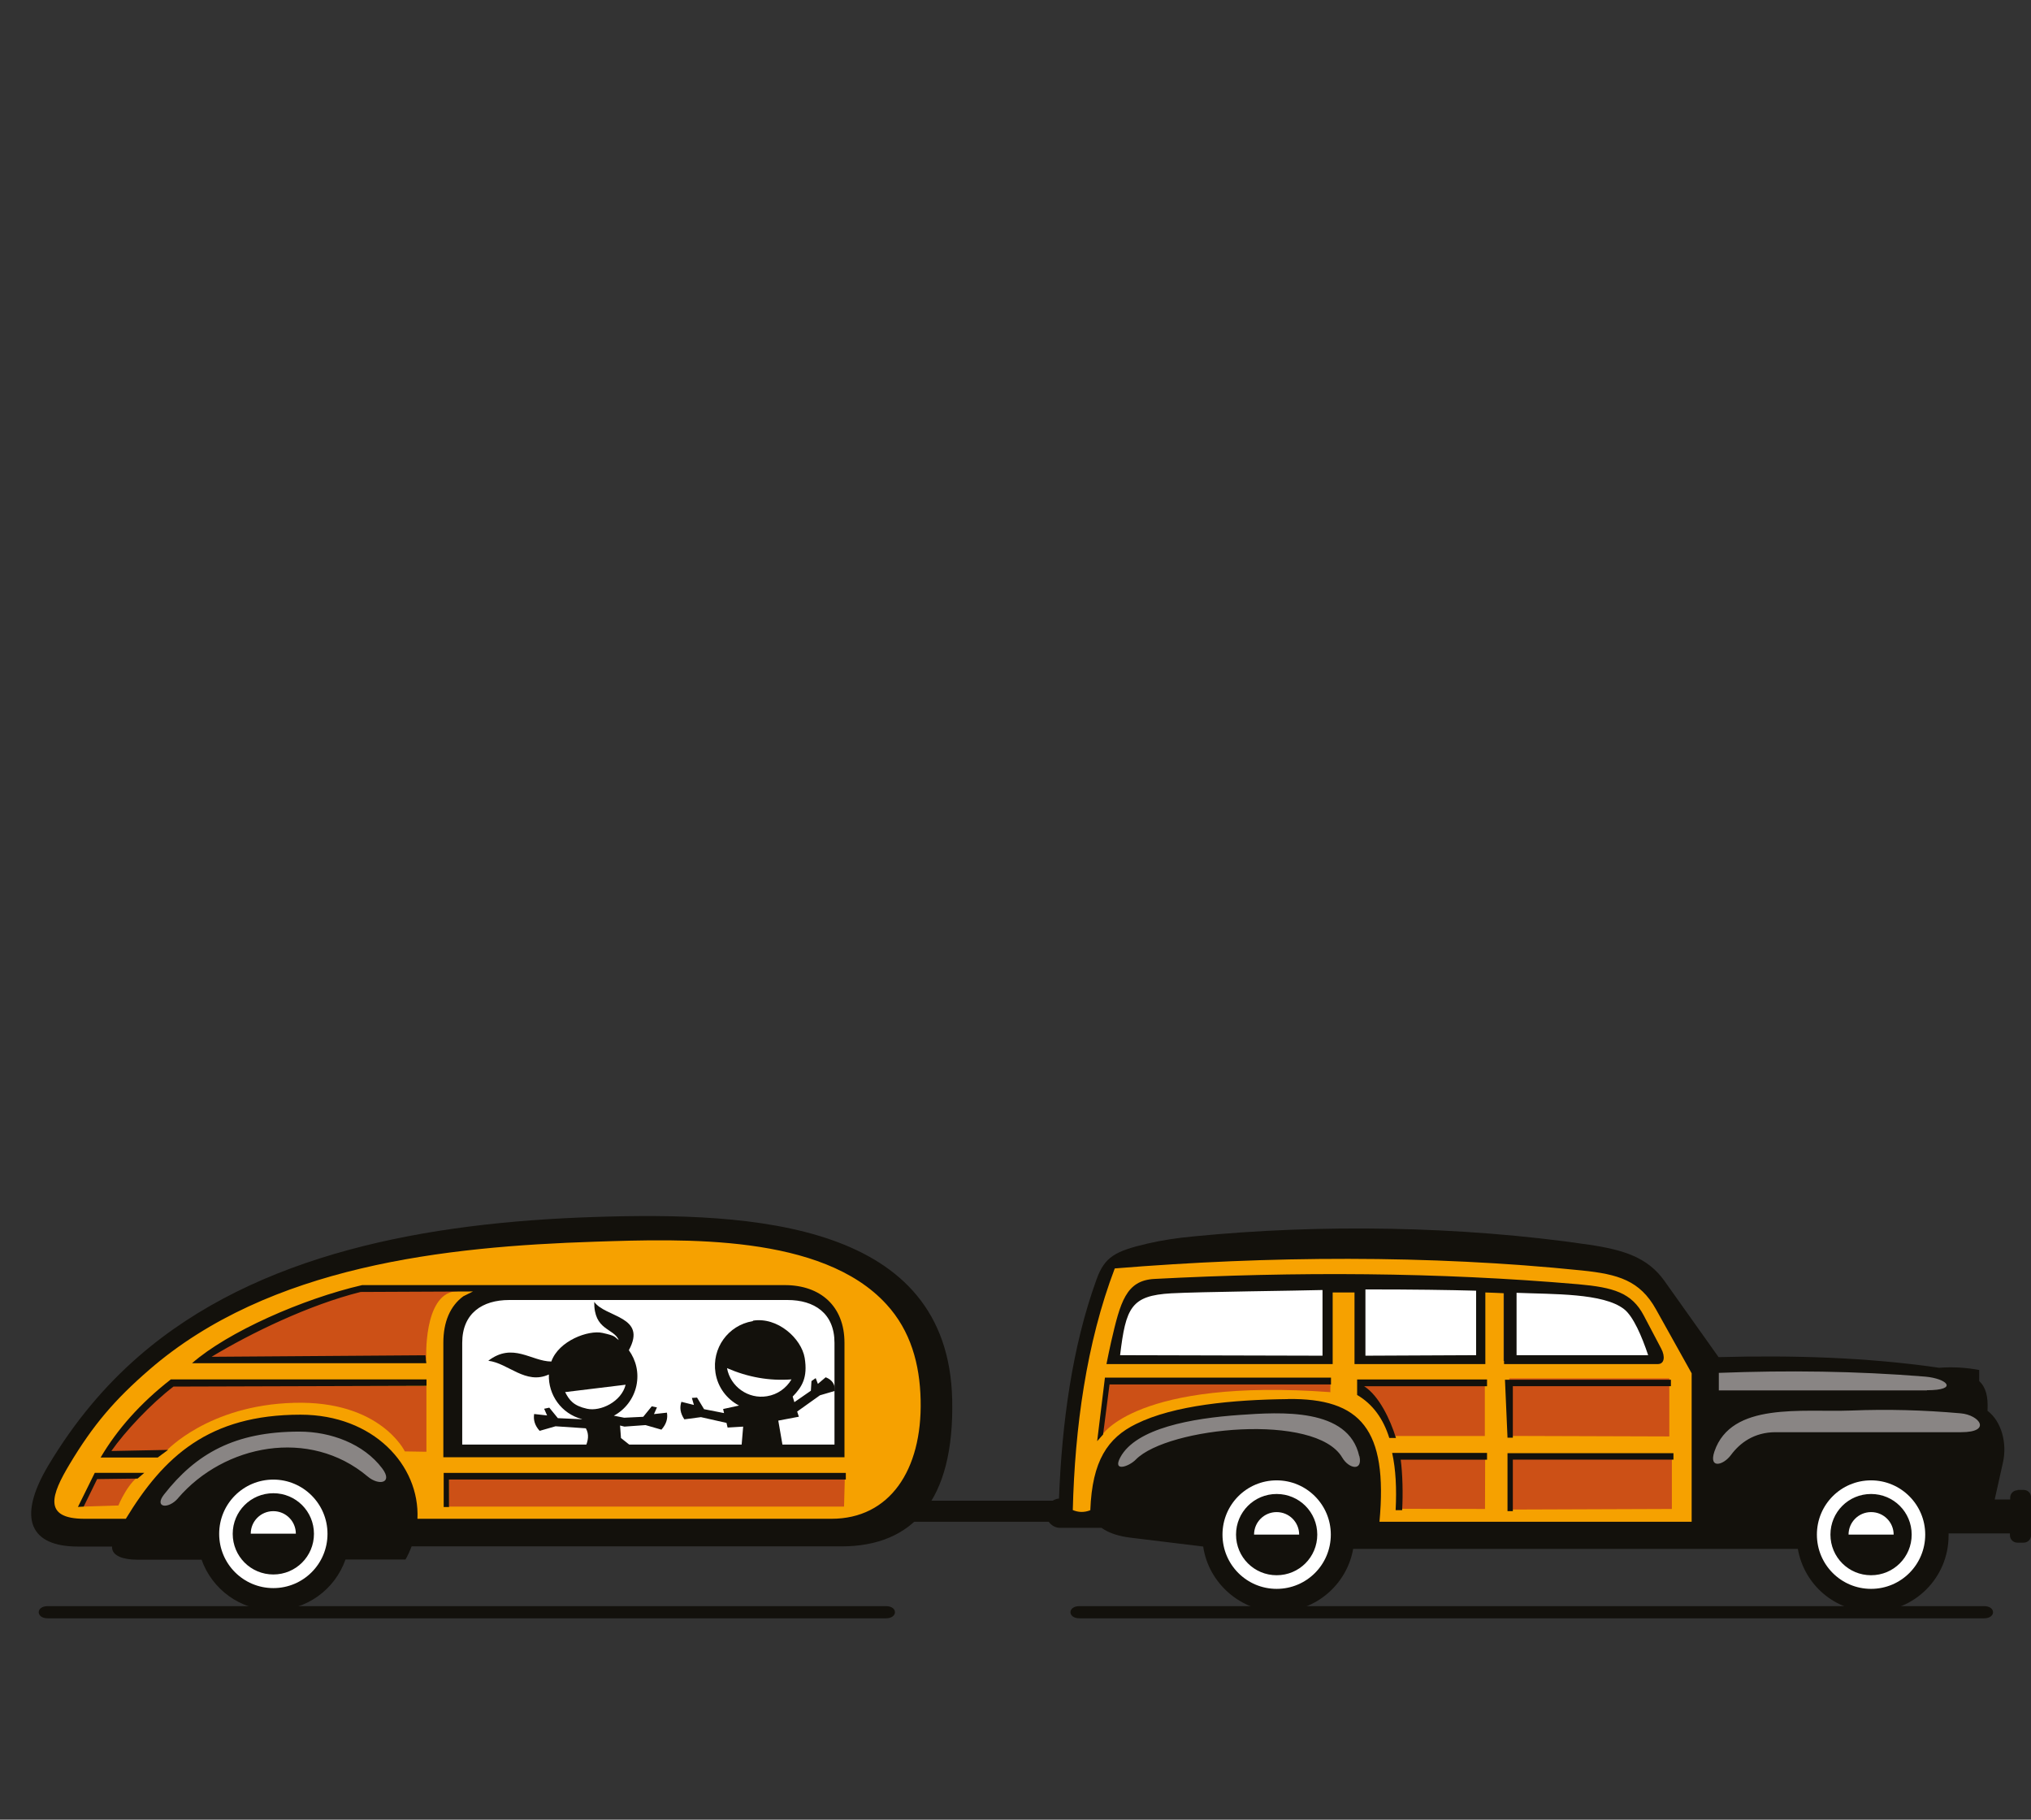 <?xml version="1.0" encoding="UTF-8"?><svg id="Layer_1" xmlns="http://www.w3.org/2000/svg" width="240" height="215" xmlns:xlink="http://www.w3.org/1999/xlink" viewBox="0 0 240 215"><rect x="0" y="0" width="240" height="215" fill="#333333" stroke="none"/><defs><style>.cls-1{fill:none;}.cls-2,.cls-3,.cls-4,.cls-5,.cls-6{fill-rule:evenodd;}.cls-2,.cls-7{fill:#fff;}.cls-3{fill:#13110c;}.cls-4{fill:#cc5016;}.cls-5,.cls-8{fill:#f6a100;}.cls-6{fill:#898584;}.cls-9{clip-path:url(#clippath);}</style><clipPath id="clippath"><rect class="cls-1" y=".32" width="240" height="214.37"/></clipPath></defs><g class="cls-9"><path class="cls-7" d="M100.84,150.85h-49.63v23.4h49.63v-23.4Z"/><path class="cls-5" d="M99.07,171.59l-45.95-.09-.29-12.56c0-2.42,2.29-4.62,3.84-5.74,0,0,19.7-1.02,36.17-1.02,4.21,0,6.22,2.51,6.22,6.78v12.65l.02-.02h0ZM109.69,164.79c-.09-4.17-1.73-8.81-4.59-11.87-7.6-8.2-24.05-7.81-34.45-7.48-17.73.57-39.42,3.99-53.6,16.1-4.08,3.47-6.95,7.28-9.76,11.87-2.08,3.43-2.51,6.7,2.49,6.7l89.77-.18c6.84,0,10.33-6.96,10.14-15.14h0Z"/><path class="cls-5" d="M131.51,160.67l43.36-.18-.18-8.72c.76.02,2.25.35,2.99.39v8.64l17.1-.11c.79,0,1.07-.48.57-1.44l-2.31-4.21c-1.44-2.79-2.53-2.7-6.7-3.07-16.9-1.5-32.48-1.27-49.38-.39-3.41.18-3.89,1.27-4.98,6.13-.2.9-.29,2.07-.48,2.97v-.02h0ZM151.8,165.64c-6.58.07-13.08.98-17.61,3.25-3.38,1.7-4.46,3.53-4.68,9.58-.72.28-2.79.37-3.45.09.24-10.01,1.64-20.39,5.02-29.49,18.35-1.53,37.63-1.68,55.91.24,4.33.46,6.94,1.22,8.87,4.75l4.26,7.79v18.11l-38.09-.09c1.03-11.28-1.53-14.38-10.24-14.27l.02.04h-.01Z"/><path class="cls-3" d="M127.56,189.77h106.89c1.42,0,1.42,1.44,0,1.44h-106.89c-1.42,0-1.42-1.44,0-1.44Z"/><path class="cls-3" d="M66.77,164.46c.5.98,1,1.64,2.6,1.99s4.06-.83,4.56-2.84l-7.14.87-.02-.02ZM68.76,167.69l-2.84-.13-1.01-1.24-.61.13.35.79-1.53-.17c-.11.66.06,1.35.65,1.99l1.88-.54,3.58.24c.42.74.26,1.46-.04,2.18l5.79.24-1.6-1.27-.11-1.48.52.13,2.49-.18,1.88.54c.59-.66.77-1.33.65-2.01l-1.53.17.35-.79-.61-.13-1.01,1.24-2.25.11-1.22-.24c1.31-.7,2.32-1.98,2.66-3.53.33-1.55-.04-3.03-.89-4.21,2.21-4.03-2.77-3.84-4.09-5.71-.04,3.4,2.29,3.07,2.9,4.52-.55-.39-.26-.48-1.92-.85-1.66-.37-5.18.92-6.05,3.38-2.38-.02-4.54-2.31-7.45-.09,2.36.28,4.41,2.88,7.16,1.62-.09,2.42,1.49,4.63,3.87,5.26l.06.02h-.03Z"/><path class="cls-3" d="M93.53,162.98c-.61,1.03-1.64,1.79-2.9,1.99-2.21.37-4.32-1.13-4.72-3.32,2.47,1.07,5,1.53,7.64,1.33M88.98,156.04c2.9-.46,5.72,2.09,6.11,4.41.37,2.31-.3,3.4-1.42,4.56l.2.66,1.95-1.35.07-1.14.5-.35.26.68.92-.78c.77.3,1.13.85,1.09,1.61l-1.77.52-2.69,1.92.2.61-2.43.46.52,3.01-4.87.06.2-2.36-1.84.11-.13-.55-3.02-.68-1.96.26c-.5-.74-.57-1.42-.35-2.07l1.48.37-.24-.83.61-.04.83,1.37,2.36.46-.11-.48,1.88-.41c-1.44-.76-2.51-2.14-2.78-3.86-.46-2.9,1.49-5.63,4.39-6.11l.06-.06h-.02Z"/><path class="cls-3" d="M5.64,189.77h99.05c1.42,0,1.42,1.44,0,1.44H5.64c-1.42,0-1.42-1.44,0-1.44Z"/><path class="cls-3" d="M106.04,177.31h18.74c2.47,0,2.47,2.49,0,2.49h-18.74c-2.47,0-2.47-2.49,0-2.49Z"/><path class="cls-4" d="M50.35,160.56h-26.28l7.62-4.41,11.49-3.93s13.13.02,10.57.35c-3.73.48-3.38,7.98-3.38,7.98l-.02.02h0Z"/><path class="cls-4" d="M13.98,177.88l-4.11.13,1.68-3.64s5.24-.13,5.31-.18c-1.59.57-2.88,3.71-2.88,3.71v-.02h0Z"/><path class="cls-4" d="M50.39,171.53l-2.55-.04s-2.88-6.04-13.11-5.74c-10.14.28-15.09,5.69-15.09,5.69l-7.08.18,3.71-4.67,4.11-3.32,30.01.15v7.76h0Z"/><path class="cls-4" d="M99.73,178.01h-46.7l.06-3.45,46.74.09-.09,3.36h-.01Z"/><path class="cls-4" d="M175.46,169.67h-10.81l-4.15-6.13h14.96v6.13h0Z"/><path class="cls-4" d="M197.25,169.72l-18.94-.06.04-6.8h18.91v6.85h0Z"/><path class="cls-4" d="M157.24,164.49c-23.02-1.68-27.06,5.13-27.06,5.13l.66-6.61,26.41-.04s-.07,1.37-.04,1.5l.02.02h0Z"/><path class="cls-4" d="M175.48,178.29l-10.22-.02-.2-6.39,10.44.37-.02,6.04h0Z"/><path class="cls-4" d="M197.56,178.29l-19.35.07.15-6.52,19.2.04v6.41h0Z"/><path class="cls-3" d="M14.87,179.45c4.46-7.33,9.78-12.3,20.64-12.3,8.61,0,14.11,5.98,13.82,12.3h48.93c6.84,0,10.72-5.71,10.53-14.02-.09-4.25-1.18-8.2-4.04-11.32-7.6-8.33-24-7.74-34.4-7.4-17.73.57-38.51,2.83-52.7,15.12-4.08,3.53-6.66,6.54-9.46,11.23-2.08,3.49-3.21,6.39,1.79,6.39h4.89ZM17.05,174.02h-5.85l-1.99,4.03.68-.04,1.59-3.25,4.78-.06.77-.66s.02-.02.02-.02ZM50.4,162.98h-30.21c-3.63,2.83-6.34,5.91-8.3,9.23h6.75l1.22-.9-6.7.13c1.59-2.27,4.63-5.54,7.34-7.61l29.9-.09v-.76h0ZM98.61,170.68v-12.02c0-3.51-2.4-5.06-5.55-5.06h-32.89c-3.15,0-5.55,1.55-5.55,5.06v12.02h43.99ZM99.81,172.18h-47.42v-13.54c0-2.46.81-4.34,2.36-5.48l1.14-.57-13.28.06c-6.11,1.53-12.99,4.87-17.61,7.66l25.27-.18.11.94h-27.69c4.24-3.71,13.08-7.61,20.1-9.23h49.95c4.21,0,7.05,2.49,7.05,6.81v13.54h.02,0ZM99.92,174.03h-47.49v4.03h.63v-3.25h46.89v-.76l-.02-.02h-.01ZM40.82,184.28c-1.24,3.51-4.57,6-8.5,6s-7.27-2.51-8.5-6h-7.65c-1.48,0-2.99-.39-2.93-1.55h-4.04c-5.51,0-7.3-3.18-3.49-9.58,3.1-5.19,6.7-9.44,10.7-12.91,14.02-12.17,34.03-15.81,53.89-16.45,18.7-.61,41.76.63,42.22,21.6.26,11.93-4.67,17.32-13.08,17.32h-50.8c-.2.52-.42,1.03-.72,1.55h-7.1v.02h0Z"/><path class="cls-3" d="M175.72,163v.79h-14.52c1.77,1.14,3.08,3.93,3.76,6.11h-.79c-.7-2.25-1.94-3.99-3.8-5.08v-1.83h15.35ZM197.45,163.02h-19.61l.3,6.85h.63v-6.09h18.68v-.76h0ZM197.75,171.7h-19.61v6.85h.63v-6.09h18.98v-.76h0ZM130.57,162.76l-.92,7.52.7-.79.76-5.91h26.17v-.81h-26.73.02ZM130.75,161.17h44.77v-8.46c.76.02,1.48.06,2.21.09v8.37h18.17c.79,0,.89-.89.41-1.81l-2.07-3.93c-1.42-2.7-3.6-3.32-7.73-3.69-16.67-1.44-33.38-1.5-50.08-.63-3.38.17-4.04,2.73-5.13,7.44-.2.87-.37,1.74-.55,2.62h0ZM175.72,171.68v.79h-10.2c.22,1.63.28,4.03.17,5.96h-.77c.13-2.53.02-4.8-.41-6.76h11.21ZM238.38,176.04h.76c.48,0,.87.39.87.87v4.49c0,.48-.39.87-.87.87h-.76c-.48,0-.87-.39-.87-.87v-.22h-7.25v.26c0,4.97-4.02,8.99-8.98,8.99-4.43,0-8.1-3.19-8.83-7.42h-52.55c-.74,4.21-4.43,7.42-8.83,7.42s-8.26-3.34-8.89-7.7l-8.61-1.05c-1.33-.17-2.47-.5-3.41-1.16h-4.89c-.92,0-1.66-.79-1.66-1.74s.68-1.64,1.53-1.72c.33-8.75,1.53-17.91,4.45-25.93.96-2.64,2.19-3.31,6.07-4.21,1.59-.37,3.39-.65,5.35-.83,14.94-1.48,31.56-1.26,46.78.98,4.09.61,6.92,1.5,8.89,4.27l6.4,9.01c8.93-.24,17.54.04,25.8,1.22l.24.04c1.68-.13,3.25-.02,4.76.26v1.31c.79.74,1.07,1.81.98,3.51,1.7,1.29,2.32,3.88,1.83,6.09l-.98,4.39h1.83v-.22c0-.48.39-.87.87-.87v-.04h-.03ZM152.19,165.31c-6.51.07-13.48.72-17.95,2.94-3.34,1.64-5.18,4.34-5.4,10.19-.72.28-1.4.26-2.07-.02.24-9.69,1.6-19.74,4.96-28.55,18.11-1.48,37.15-1.62,55.2.24,4.28.44,6.86,1.18,8.76,4.6l4.21,7.55v17.54h-36.89c1.01-10.93-2.23-14.61-10.83-14.5h0Z"/><path class="cls-2" d="M179.21,160.12v-7.37c4.35.18,10.24.02,12.69,1.92,1.09.83,2.12,3.23,2.86,5.45h-15.55ZM174.43,160.12l-13.08.06v-7.83c5.83,0,9.72.06,13.08.15v7.63h0ZM156.28,160.18l-23.92-.06c.68-5.63,1.29-7.04,6.05-7.31,3.21-.18,15.22-.31,17.87-.39v7.76Z"/><path class="cls-2" d="M150.86,174.91c3.52,0,6.4,2.86,6.4,6.41s-2.86,6.41-6.4,6.41-6.4-2.86-6.4-6.41,2.86-6.41,6.4-6.41ZM221.1,176.52c2.66,0,4.8,2.14,4.8,4.8s-2.14,4.8-4.8,4.8-4.8-2.14-4.8-4.8,2.14-4.8,4.8-4.8ZM221.1,174.91c3.52,0,6.4,2.86,6.4,6.41s-2.86,6.41-6.4,6.41-6.4-2.86-6.4-6.41,2.86-6.41,6.4-6.41ZM150.86,176.52c2.66,0,4.8,2.14,4.8,4.8s-2.14,4.8-4.8,4.8-4.8-2.14-4.8-4.8,2.14-4.8,4.8-4.8Z"/><path class="cls-2" d="M150.86,178.66c1.48,0,2.66,1.2,2.66,2.66h-5.33c0-1.48,1.2-2.66,2.66-2.66M221.11,178.66c1.48,0,2.66,1.2,2.66,2.66h-5.33c0-1.48,1.2-2.66,2.66-2.66h.02-.01Z"/><path class="cls-2" d="M32.3,174.82c3.52,0,6.4,2.86,6.4,6.41s-2.86,6.41-6.4,6.41-6.4-2.86-6.4-6.41,2.86-6.41,6.4-6.41ZM32.3,176.43c2.66,0,4.8,2.14,4.8,4.8s-2.14,4.8-4.8,4.8-4.8-2.14-4.8-4.8,2.14-4.8,4.8-4.8Z"/><path class="cls-2" d="M32.3,178.55c1.48,0,2.66,1.2,2.66,2.66h-5.33c0-1.48,1.2-2.66,2.66-2.66"/><path class="cls-6" d="M231.74,169.22c3.69,0,2.16-2.05-.06-2.23-4.39-.39-8.67-.5-12.91-.33-5.85.22-14.18-1.05-16.18,4.84-.7,2.09,1.05,1.64,1.95.42,1.05-1.42,2.73-2.7,5.28-2.7h21.92ZM160.64,172.05c.41,1.83-1.25,1.5-2.03.17-3.12-5.34-20.62-3.62-24.4.24-.81.83-2.77,1.5-1.83-.26,1.86-3.47,8.5-4.63,14.11-5.02,4.8-.33,12.86-.89,14.13,4.87h.02,0ZM227.7,164.28h-24.59v-2.07c8.12-.31,16.23-.22,24.35.44,2.64.22,4.04,1.61.24,1.61v.02h0ZM21.05,177c5.44-6.33,15.53-8.33,22.39-2.55,1.33,1.13,3.04.79,1.72-.96-2.19-2.9-6.07-4.34-9.78-4.34-7.65,0-12.21,2.6-15.99,7.42-1.22,1.55.48,1.81,1.66.44v-.02h0Z"/><path class="cls-8" d="M160.06,152.71h-2.58v8.94h2.58v-8.94Z"/></g></svg>
